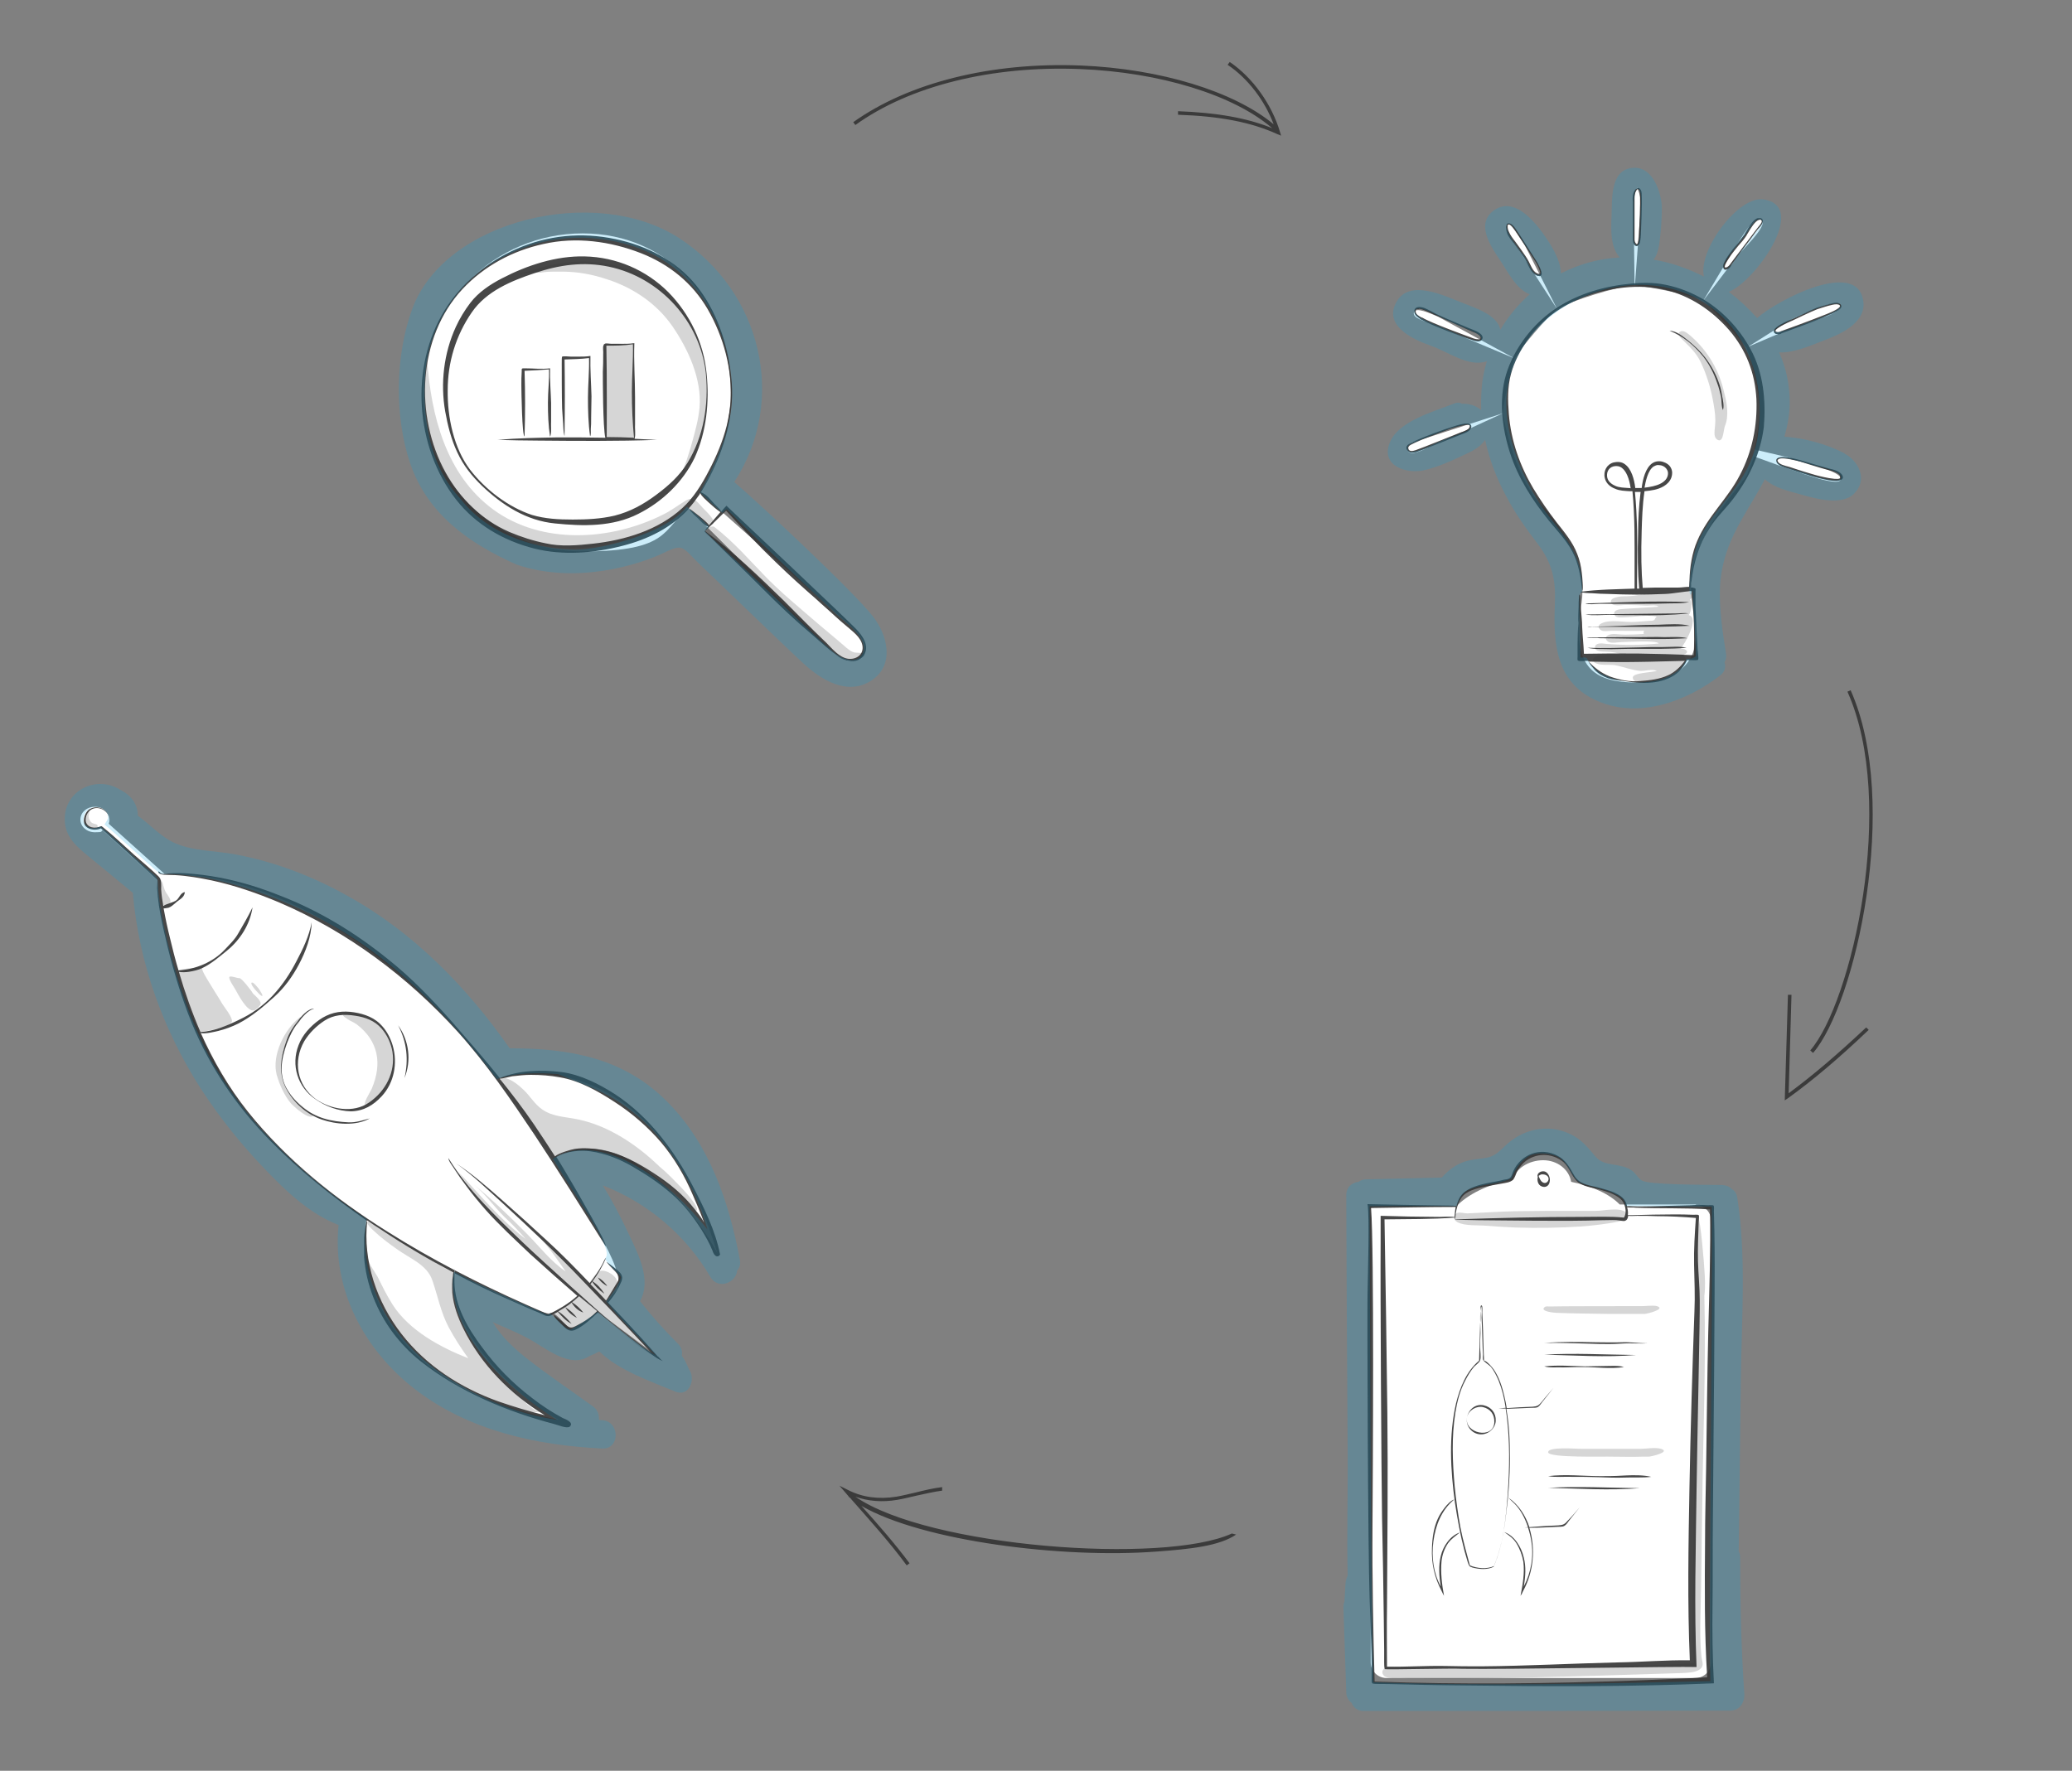 <?xml version="1.0" encoding="UTF-8"?>
<svg id="Ebene_1" xmlns="http://www.w3.org/2000/svg" version="1.1" viewBox="0 0 585 500">
  <rect x="0" y="0" width="585" height="500" fill="#808080" stroke="none"/>
  <!-- Generator: Adobe Illustrator 29.3.0, SVG Export Plug-In . SVG Version: 2.1.0 Build 38)  -->
  <defs>
    <style>
      .st0 {
        opacity: .9;
      }

      .st0, .st1, .st2, .st3 {
        fill: #333;
      }

      .st0, .st1, .st2, .st3, .st4 {
        isolation: isolate;
      }

      .st1 {
        opacity: .2;
      }

      .st2 {
        opacity: .2;
      }

      .st3 {
        opacity: 0;
      }

      .st4 {
        fill: #02a9e6;
        opacity: .2;
      }

      .st5 {
        fill: #fff;
      }
    </style>
  </defs>
  <path class="st5" d="M478.8,340.1h-21.5c-2.8-2.9-7.7-5.2-13.7-6.4-.6-3.5-3.9-6.1-7.9-6.1s-7.8,2.3-8.6,5.6c-6.9,1-12.9,4.2-16,7.5h-22.6c-2.4-.1-1.5,1.5-1.5,3.9v124.8c0,2.4,2,4.4,4.4,4.4h87.3c2.4,0,4.4-2,4.4-4.4v-124.8c0-2.4-2-4.4-4.4-4.4Z"/>
  <path class="st5" d="M505.5,129.3l-10.2-2.4c.7-2.9,1.5-8,1.5-11.1,0-5-2-13.3-3.7-17.7l12.4-5.3c2.4-1,15.1-4.2,14.1-6.5-1-2.4-11.3,2.8-13.7,3.8l-12.8,8.1c-2-2.9-9.5-11-12.2-13.3l9.1-12c1.5-2.1,9.4-9.2,7.3-10.7-2.1-1.5-5.6,5-7.1,7.1l-9.3,15.6c-3.6-1.8-15.2-3.8-19.3-4.4l1.7-22.8c0-2.6-1.1-4.7-1.1-4.7,0,0-.9,1.9-1,4.5l.3,23c-5.3.5-17.5,4.3-21.9,6.7l-9.1-18c-1.5-2.1-4.2-6.9-5.1-5.8s2.2,5.5,3.7,7.6l10.5,16.2c-3,2.6-9.9,10.6-12,14l-21.6-11.8c-2.4-1-6.3-2.8-6.8-1.2s3.1,2.5,5.5,3.4l22.9,9.6c-1,3.1-3.1,12.1-3.3,15.5l-20.8,6.7c-2.4.9-6.9,1.3-6.1,3.7.9,2.4,6.4-1.3,8.9-2.1l18-8.3c1.6,8.9,5.5,21.3,12,27,15.4,18.6,9.3,26.8,9.3,33.5,0,11.1,4.6,15.5,16.2,15.5s18.5-5.7,16.8-16.6c-1.5-10.1-3.9-17.8,9.8-35.7,1.1-1.3,4.5-5.6,4.7-6,.3-.5,2-5.1,2.2-5.5l8,2.9c2.5.7,15.7,6,16.4,3.6s-11.7-5.1-14.2-5.8Z"/>
  <path class="st5" d="M240.5,177l-42.9-38c5.1-7.3,8.7-18.5,8.7-28.1,0-24.8-16.9-45-41.8-45s-45.1,20.1-45.1,44.9,20.2,44.9,45.1,44.9,22.4-6.4,29.9-12.1l40.5,40.3c2.8,2.6,5.6,4,8.2,1.2s.1-5.5-2.7-8.1Z"/>
  <path class="st5" d="M202.6,354.1c-16-53.3-49.3-53.3-62.3-49.4-6.2-8.1-13.1-16.1-16.6-19.6-14.1-14.1-43.8-38.9-77.2-38.3l-15.8-14.2c.1-.4.2-.8.2-1.2,0-2-1.8-3.6-4.1-3.6s-4.1,1.6-4.1,3.6,1.8,3.6,4.1,3.6,1.6-.2,2.2-.6l15.2,13.9c2.8,29.1,17.5,58.7,31.2,72.5s17.7,15.9,28.1,23.3c-2.4,18,5.7,47.7,54.4,56.8-8.3-3.3-32.9-24.8-29.7-41.9,10.5,5.9,25.5,12.6,27.1,11.8s5,4.6,6.1,4.4,2.9-1.7,3.8-2.1c1.4-.6,2.3-1.8,3.5-2.8l16,12-13.5-14.5,2.5-3c4.4-4.1-7.1-20.8-17.6-37.7,21.1-12.1,42.4,18.7,46.5,26.9Z"/>
  <path class="st3" d="M243.9,181c-.2-.5-2.3.7-4.6-2.5-1.5-1.2-23.9-17.9-34.9-32.3-.3-.3-.2-1.3-.5-1.6-1.4-1.5-5.7-5.5-6.1-5.8,3.4-4.3,6.9-15,7-15.6,3.5-10.2,1.1-26.1-2.6-32.4-3.3-9.1-12.9-18.5-28.6-22.2-6.6-1.5-12.4-1.6-18.9-.7-12.5,2.6-19.3,9.1-19.6,9.4-5.8,4.3-10.4,12.5-10.5,12.6-2.7,5.4-4.6,11.3-4.8,17.5-.6,17.2,4.4,28.3,14.6,37.9,9,8.1,25.7,10.8,30.4,9.8,10.3-.8,23.6-5.8,29.4-11.9.8.9,4.5,3.8,6.3,5.3-.2.3-1.1,1.2-1.3,1.6,1.8,1.5,34.5,32.7,35.8,33.8,5.4,4.8,10.3,1.2,8.9-2.9h0ZM179.5,144.2c-16.4,6.6-34.5,3.7-46.1-10.4-4.9-6-6.9-13.5-7.4-21.1-.3-4.1.2-8,.7-12.1.5-3.6,1.7-6.8,3.6-9.8,6.2-12.1,19-14.8,30.6-16.9,16.3-3,35.2,9.6,38.1,28.5,2.6,16.7-2.2,34.8-19.5,41.8ZM496.8,115.8c-.1,3.1-1.4,13.6-5.7,19.6-3.9,7.5-9.6,11.4-12.1,19.3-.3,1.1-1.8,11.4-1.8,11.5.5,0,.7-.1.6,0,.1,1.8.7,18,.4,19.5-.5-.1-1.9-.2-2.2.2-2.8,6.1-11.1,7.4-17.1,6.3-2.6-.5-8.4-1.2-10.7-6-.5,0-1.6-.1-2.1-.2-.3-1.4-.4-18.8-.4-18.8h.9c11.6.3,21.3-.3,26.4-.6,0-.1-.7-2.4-.7-2.8-.4-7.6,2.3-14.3,5.1-21.2,3.2-7.6,5.8-15.2,6-23.5.3-9-2.6-18.2-8.1-25-5.8-4.7-3.8-10.7-19.7-11.6-1.5-.6-2-1.5-.2-1.4,4.5-1.3,11.6-.6,16.5.6,14.7,4.7,25.3,18.6,24.9,34.1h0ZM519.7,135.1c-1,1.2-3.6.1-4.9-.1-2.2-.4-11.2-3.1-12.5-4-1.2-.8-1-1.7.7-1.8,1.4-.1,10,2.5,14.1,3.7,1.2.3,3.3,1.3,2.6,2.2h0ZM517.7,88.1c-2.2,1.1-12.6,5-14.9,5.8-.7.3-2.1.3-1.7-.9.3-.9,2.2-1.7,2.9-2,2.3-1,9.1-4.4,11.9-4.8.9,0,3.1-1.2,3.7,0,.3.7-1,1.4-1.9,1.9ZM496.3,64.9c-1.1,1.4-5.6,7.5-6.7,9.1-.5.8-1.7,2.3-2.6,2-.8-.4.4-2.4.9-3,1.1-1.6,5.6-7.4,6.6-8.9.5-.8,1.6-2.6,2.8-2,1.3.5-.4,2.1-1,2.8h0ZM463.2,55.5c0,1.7-.2,10.3-.5,12.7-.2,1.8-1.3,1-1.5.3,0-1.5.1-11.1.1-12.7s.3-2.5,1-2.6c1,0,.9,1.5.9,2.3ZM433.6,77.3c-.8-.5-2.9-4.5-3.2-5.1-.4-.8-4.5-5.8-5-7.1-.1-1.5,0-2.2,1.2-1.6s6.6,9.5,8.2,12.7c.6,1.1,0,1.8-1.2,1.1ZM418.1,95.9c-.7.6-2.4-.2-3.1-.4-2.2-.7-12.8-4.4-14.9-6.4-.7-.4-.7-1.2-.1-1.7s1.9,0,2.4.2c3.3,2.2,13.9,5.9,15.4,7.1.6.2.8.7.3,1.2h0ZM412.6,122.3c-1.7.6-9,3.4-11,4.4s-3.5,1.7-4.1.2,1.5-2,2.3-2.4c2.5-1,9.6-3.7,11.8-4.2.9-.2,3.4-1,3.7-.2.3,1.2-2,1.9-2.7,2.2h0ZM483.3,340.8c-1-.1-8.6-.1-11.1-.1-4.7.1-12,.1-13.2-.1,0-.5-.6-1.5-1.8-2.7-.6-.6-6.5-2.6-6.7-2.5-1.4,1.8-2.4,3.3-3.8,5-11.1.6-22.2,1-33.3,1,.1-.5.1-1,.2-1.6.1-.7-.6-1.2-1.2-1.2s-.7,2-1.1,2c-2.7-.1-24.6-.1-24.6-.1-.1.9.4,12.9.4,16.6s-.4,34.9-.3,66.6c.2,26.6.9,51,1,51.3.5.1,41,.8,45.5.7.3,0,47.6-1.1,49.6-1.4,0-1.6-.3-50.1-.3-45.6s.8-86.4.7-87.9h0ZM478.8,381.9c0,.5-1.3,52.1-.9,63.6.1,3.2-.5,19.7.1,24.6-1.3,0-78.3.8-86.8.6-.1,0-.6-18.8-.1-28.3,0-.7-.7-14-.7-20.5s-.1-22.2-.1-26.4v-51c-.1-.4-.2-1,.1-1,6.3.2,20.2.5,20.3,0,.2-.2.1,1,.1.7.1.1.1.3.1,1.1.7,1.4,4.1,3.9,4.6,4,2.3.4,28.3,5.3,31.8,5.2,3.6-.1,7.1-.4,10.6-.3,1.5,0,4.7-1.9,5.1-2.1,2.3-1.3,4.9-2,7.6-2.2,1-.1,1.3-6,1.1-6.7,2.3,0,4.7,0,7,.1,0,3.3,0,6.6-.1,9.9.4.7.4,20.2.2,28.7h0ZM432.8,438.8c0-.8,0-1.8-.2-2.6-.1-1.6-1.2-5.3-1.3-5.7-.1-.3-1.7-3.4-1.9-3.7-.9-1.6-3.5-3.7-3.7-3.9.2-1.7.2-3.7.4-5.4.1-1.5.1-9.3.1-10.7s-.2-3.1-.3-4.4c-.4-5.4-2.1-15.3-6.6-18.2-.5-.3-1-.3-1.5-.2-.7.1-3.9,4.2-4.5,6.2-2,4.2-3.1,11-3.2,17.8,0,1.8,0,8.9.9,15.1-4,2.9-5.5,6.6-6.4,11.5-.3,3.3-.7,8.5,2.6,14.4-.3-2.9-.8-6.6-.2-9.2.7-3.1,2.8-6.3,5.5-7.2.7,3.4,1.7,7.8,2.6,9.5,2.3.8,4.9,1,6.8.1,1.5-3.7,2.3-7.5,2.6-9.6.6.4,1.6.2,4.1,3.7.1.2.4.9.5,1,1.8,2.7,1.4,7.7,1.1,9.6-.2,1.1.2,1.4.7.5,1.2-2.4,1.9-6.6,1.9-8.6h0ZM142.2,339.4c-3.7-3.6-8.2-6.7-12.3-9.8-.4-.3-2.5-2.2-2.9-1.7-.4.6,3.4,4.3,3.8,4.8,4.2,4.7,7.8,9.8,12.4,14.1,4.4,4.3,9,8.5,13.6,12.7,4.1,3.7,8.2,7.4,12.4,10.9,1.1.9,2.4,1.7,3.4,2.6,1.1,1,2,2.1,3.3,2.9.1.1.5-.1.6-.1.5.3.9.8,1.3,1.2,1.1,1.1,2.4,2.1,3.6,3.1.4.4,2,2.2,2.6,2.1,1-.3-2.2-2.7-2.8-3.3-2.1-2-3.9-4.1-5.8-6.3-1.7-2.2-4.1-4-6.1-6-2.3-2.3-4.2-4.9-6.5-7.1-2.3-2.1-4.8-4.1-6.8-6.4-1.8-2.1-4-3.9-5.8-6-2.6-2.7-5.4-5.1-8-7.7h0ZM158.8,303.6c-4.8-1-15-.2-18,1.1.1.6,14.4,21.5,15.6,22.6,1.4-1.1,2.9-1.7,4.4-2.3,3.8-1.4,9.4,0,13.1,1.3,4.5,1.6,10.5,4.3,24.2,17.6-.9-6-5.6-14.3-8.1-17.8-9.4-15-26.8-21.5-31.2-22.5h0ZM104.9,287.9c-4.3-3.9-13-1.5-16.5,2.3-3.7,4.1-5.2,10.7-3,15.8,2.4,5.5,8.6,7.8,14.3,7,5.8-.9,9.7-4.9,11-10.4,1.4-5.7-.8-12.5-5.8-14.7h0ZM90.4,296.5c-1.5,1.7-.9,7,0,8.8s1.5,1.8,1.6,2.7c.2,1.3-.6.7-1.3-.1-2-2-3.9-5-3.8-7.9,0-1.2.4-3,1.6-3.6.3-.2,2.4-.4,2,.1ZM92.8,291.9c-1,.2-1.9,3.6-3.3,2.8-1.2-.7.6-2.2,1.1-2.6.4-.3,1.1-.8,1.6-.8,0,0,1.3.5.6.6ZM27.8,230.4c0,.1,0,.2,0,.2,0,0,.2.1.3.1.3.3.6.5.7.9.2.8-.3,1.5-.9,1.8-1,.6-2.3.1-3.1-.6-1-.9-1.2-2.2-.5-3.3.4-.7,1.1-1.2,1.9-1.2s1.4.6,1.5,1.4c.2.2.2.4.2.7h0ZM87.5,262.6c-3.6,13.9-11.9,20.5-18.2,24.7-2.8,9.5,15.8,32.1,21.2,37.2,9.6,9.1,20.7,15.9,32,22.8,5.6,3.4,30.8,13.9,35.1,13.1,1.2,1.3,4.9,4.3,6,5.4-1.1,1.1-7.4,5.2-8.4,5.7-1.9-.8-11.2-4.4-14.2-5.9-8.4-4-10.4-5.4-12.5-6.4-1.7,7.6,3.8,16.7,5.5,19.5,3.5,4.9,3.5,7.1,18.9,20.4-.7,1.1-18.2-5.9-25.2-9.3-12.1-5.9-21.6-19.6-23.5-31.7-.2-1.2-1.3-10.2,0-13.8-11.1-7.8-15.4-11.4-26.4-21.5-4.4-5.1-7.8-7.4-16.1-20.8-1.5-2.3-8-16.1-9.2-19.5-.5-1.4-6.5-20-7.5-34.5,0-1.5,1.5-1.4,3-.7,1,.8,1.2,1.9,2.4,2.5.9.5,1.9.3,1.7,1.7-.3,1.9-3,2.9-4,4.3,1.4-.2,3.5,7.2,3.9,8.2.6,1.6,1.1,3.2,1.7,4.8.5,1.2,2.1,3.2,2.7,4.2,8.1-3.1,13-10.7,15-16.7.9.7,5.4,1.7,5.9,1.9,1.5.8,3,1.7,4.4,2.6.6.8,5.8,1.9,5.9,1.8h0ZM167.9,85.7c-3.4,0-6.5-.8-10.3-.3-9.6,1.3-17.2,7.7-19.2,9.3-3.8,2.6-5.2,5.6-5.2,5.6,0,0,1.2-4.1,4.1-7.6,3.1-3.9,3.9-4.3,7.9-7.3,3.9-2.9,8-4.5,12.3-5.2.5,0,5.8-1.2,7.4-.9,1.7.3,3.2,3.5,3.8,4.8.4.8.2,1.6-.8,1.6ZM155.4,123.5c-1.4.3-5.3.4-7.2.3-.7-4.6-.5-16.3-.4-19.6,1.7,0,5.1,0,7.4,0-.2,5.6-.2,13.7.2,19.4ZM166.5,100.9c.1,7.3,0,15.7.1,22.6-1.2.1-5.2.2-7.2.1-.2-6.5-.4-21.1-.3-22.6,1.1,0,4.7.2,7.4-.1ZM444.2,134.8c-2.3-2.4-4.7-4.8-6.1-7.9-1.6-3.5-1.9-7.4-2.1-11.2-.2-3.3-.1-5.5.7-7.8.4-1.2.8-2.4,2.2-2.5,2-.2,6.5.6,8.5.6,1.3.4-6.9,2.6-3.2,28.8ZM449.4,98.5c-.5,1.1-.1,3.2-.9,4.2-.6.8-3.4,0-4.3,0-1.6-.2-3.2-.3-4.7-.5,2.3-5,9.5-12.3,17.3-12.6-1.9,1.5-5.2,4.2-7.4,8.9Z"/>
  <path class="st1" d="M201.7,148.8c5.6,4.3,10.1,9.6,15,14.6,3.1,3.1,6.4,6,9.7,8.8,3.1,2.7,6.2,5.3,9.3,7.9.9.8,1.8,1.5,2.7,2.3.8.7,1.7,1.5,2.7,1.8.3.1,2.9.2,2.9.2,1,1.8-4.1,2.1-4.9,1.9-2.2-.6-3.9-2.4-5.6-3.8-4.6-4-9.1-8-13.5-12.2-4.3-4.2-8.3-8.5-12.6-12.7-2.1-2-4.3-4-6.6-5.8-.3-.3-1.8-1.1-1.8-1.6,0-1,2.1-1.9,2.7-1.4h0ZM120,105.8c-.3,3.6-.2,7.3.2,11,1.7,16.5,11.4,30.4,27.4,35.7,8.4,2.8,17.2,2.8,25.8.8,7.3-1.7,16-4.1,20.7-10.4,1.1,1.1,4.4,5.4,6,5.4,3.5,0-.6-3.8-1.3-4.5-1.6-1.6-2.8-3.9-5.1-2.5-2.2,1.3-4.2,2.9-6.5,4-14.7,7.4-34.2,8.6-47.9-1.4-13.4-9.8-17.6-26.6-18.7-42.3,0,1.2-.5,3-.6,4.2h0ZM459.2,342.5c-1.5-1.8-6.5-.6-8.6-.6h-5.6c-5.8,0-11.5,0-17.3.1-4.4.1-8.7.4-13.1.6-1,.1-2.6-.5-3.4,0-1.2.7-.7,2,.3,2.5,2,1.1,5.9.8,8.2,1,2.7.2,5.5.4,8.2.5,6.2.2,12.4.1,18.6-.3,2.6-.2,5.2-.5,7.8-.9.8-.2,6.7-.7,4.9-2.9h0ZM148.4,349.8c-7.1-5.3-12.9-12.5-19-18.9,9.3,13.4,22.1,23.9,34,34.9-.9,1.1-2.6,1.9-3.8,2.7-.4.3-3.4,1.8-3.5,2.3-.1.8,2.4,2.8,2.9,3.3,1.6,1.5,2,1.8,4,.6,1.1-.6,2.1-1.4,3-2.1.5-.4,1.5-1.7,2.2-1.8,1.4-.3,3.9,2.5,5.2,3.6,3.6,2.9,7.3,6.5,11.5,8.6-1.9-2.4-3.8-4.7-5.9-7-1.3-1.4-2.6-2.9-3.9-4.3-.8-.8-4.1-3.5-4-4.4.2-1,1.8-2.4,2.3-3.2,1.1-1.6,1.3-2.6-.3-4-.8-.7-2.2-1.4-3.3-1.3-1.6.2-2.7,2.7-3.8,3.9-4.4-4.4-8.6-9-13.4-12.9,2.7,2.7,4.9,6.1,7.1,9.2-4.3-2.9-7.6-7.3-11.2-10.9-4.7-4.7-9.6-9.5-14.8-13.7,3.3,2.7,5.7,6.2,8.7,9.2,2.2,2,4.1,4.1,6,6.2h0ZM45.9,249.3c.3.9.4,1.7.9,2.6.7,1.2,2.5,3,.2,3.7-1.6.4-1.4-1.4-1.6-2.8-.2-1.5-.5-3-.5-4.5,0-1.4,1,1.1,1,1h0ZM25.1,228.4c-1.1,1.3-2.1,3.1-.7,4.6.6.7,3.7,1.4,3.1,0,0-.3-1.3-.4-1.6-.7-.6-.5-.8-1.1-.9-1.8,0-.2.5-2.4.3-2.3,0,0-.2.2-.2.2ZM192.8,335.8c.4.4,5.2,5.6,3.7,6.1-.4.1-5-4.7-5.5-5.2-2.5-2.2-5-4.3-7.8-6-4.7-2.8-9.9-5-15.3-5.9-3.1-.5-9.6-.2-11.8,2.7-2.2-4.3-11.4-17.2-14.2-21.5-.7-1-1.1-1.7.6-1.6,1.8.2,4.2,2.2,5.4,3.4,1.7,1.6,3,3.9,5.1,5.4,3.1,2.2,6.7,2.1,10.3,2.9,8.6,1.8,16.6,7.2,22.8,13.2,2.3,1.9,4.5,4.2,6.7,6.5ZM108.7,307.5c-.6.9-4,4.9-5.3,4.7-1.4-.2,1.3-4,1.6-4.9,2.9-6.9,1.9-13.3-4.2-18-.9-.7-2-1-2.9-1.7-1.2-.8-1.5-1.1-.3-1.4,3.2-.6,8,1.7,10.1,4.1,4.2,4.7,4.7,12.2,1,17.2h0ZM57.1,272.9c-1.5.7-6.4.2-7.2,1.6-.4.8,1.1,4,1.4,4.8.9,2.7,1.8,5.3,2.8,8,.4,1,.6,2.2,1.2,3.1.6,1,.5,1.1,1.9.9,1.5-.2,8.2-1.5,8.3-3,0-1.3-2.1-3.8-2.7-4.8-1.3-2.2-2.7-4.3-4-6.5-.4-.7-2.2-3.4-1.7-4.1ZM67.5,276.2c-.5,0-2.2-.7-2.7-.4-.5.4,1.4,3.1,1.6,3.5.8,1.4,3.3,6.4,5.3,6,.5-.1,1.9-1.4,1.9-1.9,0-1-1.5-2.2-2.2-2.9-.2-.5-3.4-4.7-3.9-4.3h0ZM115.6,351.7c-2.4-1.5-4.8-3-7.3-4.4-.7-.4-3.5-2.6-4.3-2.4-1.1.3,1,2.1,1.5,2.6,2.1,2,4.4,3.7,6.7,5.3,3.6,2.6,8.4,4.3,9.9,8.8,1.5,4.4,2.4,9.1,4.6,13.2,1.6,3,3.5,5.9,5.5,8.7-7.8-3-16.8-7.9-21.4-15.2-1.6-2.5-2.9-5.2-4.2-7.8-.6-1.1-3.2-4.7-3-6-1.5.2,1.9,9.2,2.2,10,1.7,4.6,3.6,8.6,6.7,12.5,5.1,6.5,12.2,11.4,19.4,15.2,5.9,3.1,13.6,7.1,20.5,6.5-3-1-5.6-4.3-7.8-6.5-3.2-3.3-6.2-6.8-9-10.4-4.7-5.9-9.6-14.6-7.4-22.4-4.3-1.9-8.4-5.1-12.6-7.7h0ZM73.7,281.1c1.2.7-.7-2-.7-2-.2-.2-1.6-2.1-2-1.6-.4.6,2.3,3.4,2.7,3.6Z"/>
  <path class="st2" d="M150.1,76.4c14.5-5.2,31.2-2.7,41.3,9.8,7.9,9.8,10.1,23.4,6.8,35.5-.9,3.1-2.1,6.2-3.7,9-.3.5-1.8,3.5-2.5,3.4.7.1,3.2-8.3,3.4-9.2.9-3.2,1.8-6.5,2.1-9.8.7-8-3.2-16.5-7.6-22.9-4.4-6.4-11-10.9-18.4-13.3-4.1-1.4-8.4-2.2-12.7-2.2s-4.2,0-6.3.3c-.9,0-5.7,0-6.1.7.7-.7,3.1-1.1,3.7-1.3ZM474.5,183.1c1-.9,5.5-8.7,2.3-9.4.7-.9,1.1-3.6.3-4.5.6-.1,1.1-1,.7-1.5-1-1.5-3.2-.8-4.6-.5-2.1.5-4.1.1-6.2.2-2.3.1-4.5.8-6.8.9-1.1.1-2.1,0-3.2.2-.8.2-2.3.4-2.2,1.5.2,1.4,3.2.8,4.1.8,2,0,4,.1,6.1.2.7,0,2.9-.3,3.2.3,0,.1-10.1.6-10.6.7-.8.1-2.2.4-1.8,1.6.4,1,2.2.7,3,.7,2.9-.1,6.2-.8,9-.2-.5.3-.5.8-.8,1s-1,.2-1.3.2l-4.1.3c-2.7.2-7-.8-9.4.4-1.1.5-1.2,1.3-.1,2,.7.4,2.1.1,2.9.1,3.1,0,6.2.1,9.2,0-.2.3-.2.6-.1.9-1.8.1-3.5.2-5.3.2s-3.2-.4-4.4,0c-1.1.4-1.4,1.1-.5,1.9.9.7,2.9.2,3.9.2s10.2-.6,10.5.4c-5,.5-9.9.5-14.9.1-.7-.1-2.6-.4-3,.6-.6,1.6,2.1,1.6,2.9,1.6,2.5.1,3.1.3,5.5,1.1-2.9-.4-4-.4-7-.1-1.5.1-3.2,1.4-1.2,2.3,1.6.7,4.1.2,5.8.6,2.2.5,4.1,1.2,6.3,1.5,1.7.2,3.5-.6,5.1,0-1.2.5-6.8.5-6.8,1.9-.1,2.1,5.2,1.3,6.2,1.1,1.3-.2,10.4-4.4,8.5-6.9-.2-.2-.6-.5-.3-.7,1.7-.5.8-1.7-.9-1.7h0ZM480.9,104.1s0,0,0,0ZM486.8,110.9c-1.3-6.1-4.6-11.8-9.3-15.9-.6-.5-1.8-1.7-2.8-1.5-1.4.4-.6,1.5,0,2.1,2.2,2.2,4.1,3.8,5.5,6.7,1.5,3.2,2.6,6.6,3.3,10.1.4,2.1.8,4.2.8,6.3s-.6,4,.1,5c.9,1.1,1.7.7,2-.6.2-.6.4-2.3.6-2.8,1.2-2.8.6-6.5-.2-9.4ZM481.2,358.4c0-.8-1.1-14.3-1.7-14.2-1.1.2-.6,12.9-.6,14,0,5,.2,10,.2,15,0,10.1-1,57.2-1.1,70.7,0,8.4-.6,17.2.3,25.6-4.5,1.2-84.8,1.5-86.6,1.2-1.3.3-2,1.6-.8,2.6.9.7,3.2.5,4.3.5,1.8.1,3.6.1,5.4.1,5,.1,9.9.1,14.9,0,19.3-.1,59-1.5,59.5-1.5,1.5-.1,3.7-.1,5-1.1,1.2-1,.6-2,.4-3.4-.4-3.8-.4-7.7-.3-11.6.3-10.3.3-20.6.5-30.9.2-19.8,1.1-39.7.6-59.5.3-2.4.2-5,0-7.5h0ZM467.8,368.8c-1.1-.3-3,0-4.2,0-1.9,0-24.4,0-26.1.1-.3,0-1-.1-1.3.1-1.8,1.3,2.8,1.7,3.4,1.7,4.9.2,9.9.2,14.8.3h9.9c.7,0,6.2-1.4,3.5-2.2h0ZM469,409.1c-1.6-.5-4.4,0-6,0h-16.4c-1.6,0-9.7-.7-9.5,1,.3,1.6,16.1,1.1,18.2,1.2,2.7,0,5.4.1,8.2,0h2c.6,0,6.3-1.3,3.5-2.2h0ZM84.6,287.3c-4.3,3.3-7.9,10.7-6.5,16.1.8,2.8,2.1,5.8,4,8.1.5.6,5.4,5.2,6.4,3.4,0,.2-5.6-4.6-6-5.1-2.2-2.6-3.3-5.6-3.1-9,0-2.4.9-4.9,1.8-7.1.5-1.3,1.1-2.5,1.9-3.6.4-.5,1.4-1.3,1.6-1.9,0,.1.7-1.5-.1-.9ZM178.9,97c-1.6.3-7.4-.5-8.1.5-.6.9,0,4.3,0,5.4,0,5.8.1,11.6.2,17.4,0,.7-.2,1.8.1,2.4.3,1,.2.7,1.6.8,1.6.1,3.6.6,5.2.3,1.1-.2.7.3,1.2-.6.2-.5,0-1.7-.1-2.2-.1-7.9-.2-16-.1-24h0Z"/>
  <path class="st0" d="M241.8,177.7c-1.7-1.9-35.2-33.5-36.7-34.9-.5.5-1,1.1-1.4,1.6-.5-.7-1.6-1.7-2.1-2.2-1.1-1.2-2.1-2.6-3.7-3.2,4.7-7.6,8.1-16.6,8.7-25.4.2-2.5.1-5.1-.2-7.6-1-9.1-4.1-18.3-9.9-25.5-5.7-7-14.1-11.2-22.8-13-9.5-2-19-1.1-27.9,2.8-8.2,3.6-15.4,9.5-20.2,17.2-10,16.1-8.4,38.8,3.2,53.6,5.6,7.1,13.4,11.6,22.1,13.8,8,2,16.9,1.3,24.9-.8,7.1-1.8,13.8-5.1,18.7-10.5.4.9,2.1,2.3,2.7,2.9s1.8,2,2.7,2.2c-.4.4-.7.9-1,1.3,5.3,5.3,10.7,10.5,16,15.8s9.4,9.2,14.5,13.5c2.4,2.1,4.8,4.3,7.4,6.2,2.1,1.5,5.4,1.9,7.1-.5,1.7-2.6-.4-5.5-2.1-7.3ZM192.6,143.5c-6.8,6.2-16.1,9-25.1,10-4.4.5-9.2.9-13.5-.1-3.5-.7-6.9-1.8-10.2-3.2-7.8-3.4-13.9-9.4-18-16.8-8.8-15.9-7.9-38.2,4.8-51.8,6.1-6.5,14.1-10.8,22.8-12.7,9.2-2.1,18.9-.8,27.6,2.6,7.9,3.1,14.5,8.4,18.8,15.8,4.5,7.8,7,17.1,6.5,26.1-.2,2.3-.6,4.5-1.1,6.7-1.1,4.4-2.9,8.7-5,12.7-2,3.9-4.4,7.8-7.6,10.7h0ZM194.5,143.5c1-1.1,1.9-2.3,2.8-3.6.2-.2.3-.5.4-.7.3.9,1.7,2,2.3,2.6,1.1,1,2.2,2,3.4,2.8-.6.7-2.8,3.2-3.2,3.7-.7-1.1-4.7-4.1-5.7-4.8ZM239.4,186c-2.5-.4-4.4-2.8-6.1-4.5-4.1-3.9-8-7.9-12-11.9-7.1-6.9-14.2-13.8-22.3-19.7.9-.6,4.8-4.6,6-5.7,4.6,5,9.2,9.9,14.1,14.6,3.7,3.6,7.6,7.1,11.5,10.5,1.7,1.6,3.5,3.1,5.2,4.7,1,.9,2,1.8,3.1,2.7,1.7,1.5,4.2,3.2,4.6,5.6.4,2.6-1.8,4-4.1,3.7h0ZM199.5,105.5c-.8-8.6-4.7-16.8-10.8-23-6.3-6.3-14.7-9.9-23.6-10.1-8.1-.2-16.3,2.5-23.4,6.2-3.3,1.7-6.6,3.9-8.9,6.9-1.6,2.1-3,4.4-4.1,6.8-3.4,7.4-4.4,15.9-3,23.9.7,3.9,1.7,7.9,3.4,11.5,1.7,3.7,4.1,6.7,7,9.5,5.8,5.5,12.5,9.8,20.6,10.6,7.9.8,16.2,1,23.5-2.7,6.8-3.4,12.6-9,15.9-15.8,3.4-7.4,4.2-15.8,3.4-23.8h0ZM194.1,130.7c-2.3,3.7-5.3,6.4-8.8,9-3.6,2.7-7.4,4.8-11.8,5.9-3.8.9-7.8,1.1-11.8,1.1s-7.8-.2-11.5-1.3c-6.7-2.2-13.2-7.2-17.5-12.8-4.6-6.1-6.4-14.8-6.3-22.4,0-7.9,2.3-15.5,6.8-22,4.1-6,11.2-8.9,17.8-11.1,6.8-2.3,13.7-3.3,20.9-1.8,14.5,3,25.9,15.6,27.4,30.3.8,8.6-.6,17.6-5.2,25.1h0ZM471.4,93.4c1.9,0,3.9,1.7,5.4,2.9,1.7,1.4,3.3,2.9,4.6,4.6,1.6,2.1,2.9,4.4,3.8,6.9.5,1.3.8,2.6,1,3.9.2,1,.7,3.3.2,4.1v-.4c0,0,.1.3.1.4-.5-.6-.4-2.9-.6-3.8-.3-1.3-.6-2.6-1.1-3.9-.9-2.7-2.2-5.2-3.9-7.4-2.6-3.2-5.7-5.8-9.5-7.3ZM447.6,170.4c9.7-.3,19.6-.8,29.3-.4-2,.5-4.7.3-6.8.4-2.3.1-9.9.1-11.4.1h-7.2c-1,0-3,.3-3.9-.1ZM447.6,173.5c6.6-.1,24.3-.3,25.5-.3s2.6-.2,3.6,0c-4.8.5-9.7.6-14.6.5-2.5,0-5,0-7.6-.1-2.1,0-4.8.3-6.9-.1h0ZM448.2,177c4.1-.1,8.2-.2,12.3-.4,2.6-.1,5.1-.2,7.7-.2,2.8-.1,6.2-.4,8.9.3-5.4.3-11,.3-16.6.3h-11.1c-.4.1-1,.1-1.2,0h0ZM448,180c3.6,0,7.1-.1,10.7-.1h4.1c2.4,0,4.7-.1,7.1,0,2.1,0,4.6-.2,6.5.3-6,.4-12,.2-18,.1-2.3,0-4.6-.1-6.9-.1-.9-.2-2.6.1-3.5-.2h0ZM448.2,182.9c4.8.2,9.5,0,14.3-.1,2.3-.1,4.7-.1,7-.1s4.7-.3,6.7.2c-4.7.4-9.5.3-14.3.3s-4.7.1-7,.1c-2.1-.1-4.7.1-6.7-.4ZM494.3,98.7c-3.2-6-8.5-11.6-14.5-14.8-3.3-1.8-7-3.1-10.7-3.7s-7.6-.3-11.3.2c-7.3,1-14.7,3.6-20.6,8.2-5.4,4.2-10,10.5-12,17.2-2.1,7.1-1.1,15.3,1.2,22.3s6.3,13.2,10.9,18.9c2.3,2.8,4.9,5.5,6.6,8.7,1.8,3.4,2.4,7.2,2.8,11,.4.1,0-4.3-.1-4.9-.2-1.8-.6-3.7-1.3-5.4-1.3-3.4-3.6-6.1-5.8-8.9-2.4-3.1-4.6-6.3-6.6-9.6-3.8-6.4-6.3-13.5-6.9-21-.3-3.8-.4-7.6.6-11.3.9-3.4,2.6-6.6,4.6-9.5,4.1-5.9,9.6-9.8,16.2-12.3,6.9-2.6,15.4-3.7,22.6-2s13.3,5.8,18.2,11.4c4.8,5.6,7.3,12.1,7.7,19.5.3,7.5-1.2,14.9-4.7,21.5-3.4,6.6-9.1,11.6-12,18.5-1.5,3.4-2.1,7.5-2.2,11.2,0,.2-.1,1.1-.1,1.8-1,0-2.1.2-3,.2h-3.5c-2.2,0-4.4,0-6.6.1-.4-4.6-.5-9.7-.3-16,.1-3.2.2-7.3.8-11.3,1-.1,1.9-.2,2.8-.4,1.4-.3,4-1.2,4.8-3.5.3-.9.3-1.8-.1-2.6-.4-.9-1.3-1.5-2.3-1.8-1-.3-2.1-.2-3,.4-1.9,1.3-2.7,4.5-3,7h-1.8c-.3-2.5-1.1-5.4-2.9-6.7-.9-.7-2-.8-3.3-.5-1.8.5-2.9,2.4-2.4,4.4.3,1.3,1.3,2.4,2.9,3,1.3.6,2.8.6,4.1.7h.8c.7,7.2.6,14.6.6,21.7v5.8c-5.1.2-10.2.2-15.3.9-.1.3,2.9.4,3.3.4,1.5.1,2.9.2,4.4.2,2.8.1,5.6.2,8.3.2s5.3-.1,8-.2c2.5-.1,5-.7,7.5-.8.5,6.1.8,12.1.5,18.1-10.3-.5-20.7-.6-31-.4-.1-2.6-.4-5.1-.5-7.7,0-1.5-.2-2.9-.3-4.4-.1-.7-.1-1.4-.2-2.1,0-.6.1-1.8-.1-2.3-.3-.6-.3.2-.3.6-.1.8-.1,1.7-.1,2.5-.1,1.6-.1,3.1-.1,4.7-.1,2-.2,4-.2,6.1v3.5c0,.3-.1.9.1,1,.3.3,2.1.1,2.5.1h.4c.3.8,1.5,2.1,1.8,2.5,1,1.1,2.4,1.9,3.8,2.4,1.5.5,3.1.6,4.6.8,1.6.2,3.1.5,4.7.5,5.4.2,10.7-1.3,13-6.4h1.1c.4,0,1.7.1,2-.1.3-.3-.1-2.5-.1-2.9-.1-1.3-.5-9.4-.6-12.1v-4.3c0-.8.2-.8-.5-1-.2-.1-.5-.1-.7-.1v-1.2c.2-1.9.5-3.9,1-5.8.9-3.6,2.2-6.7,4.2-9.8,1.9-3.1,4.7-5.6,6.9-8.6,4.4-5.8,7.5-12.7,8.4-20,.6-7.3-.1-15.2-3.7-21.8h0ZM466.9,131.7c.4-.2.8-.4,1.2-.4s.6.1.9.1c.8.2,1.4.7,1.7,1.3.3.5.3,1.2.1,1.8-.6,1.8-2.8,2.5-4.1,2.8-.8.2-1.6.3-2.4.4.3-1.6.9-4.9,2.6-6h0ZM459.9,137.8c-1.3-.1-2.7-.1-3.8-.6-.7-.3-2-1-2.3-2.3s.2-2.8,1.7-3.2c.3-.1.6-.1.9-.1.6,0,1.1.2,1.5.5,1.2.9,2.1,2.9,2.5,5.8,0-.1-.5-.1-.5-.1h0ZM462.8,166.2h-.6v-5.7c.1-7.1.1-14.4-.6-21.6h1.6c-.5,4.1-.7,8.1-.7,11.3-.2,6.3-.1,11.5.3,16h0ZM471.1,190.6c-2.5,1.2-5.3,1.5-8,1.7-2.9.3-5.8-.3-8.6-1.3-2.5-1-4.2-2.4-6-4.2,4.6.1,9.3.2,13.9.1,2.3,0,12.3-.3,13.3-.3-1.2,1.6-2.7,3.1-4.6,4h0ZM462.1,69.5q-.1,0,0,0c-.7,0-1.1-1-1.1-1.7v-10.8c-.1-1.1-.1-2.4.6-3.3.4-.6.8-.6,1.1-.6.5.2.8.9.8,1.5.2,3.4-.2,10.5-.2,10.9,0,1-.1,2.1-.3,3.1-.3.7-.7.9-.9.9ZM461.5,67.7c0,.6.4,1.2.6,1.2s.3-.2.4-.6c.3-.9.3-2,.3-3s.4-7.4.2-10.8c0-.6-.3-1-.5-1.1-.1,0-.3,0-.5.4-.6.8-.5,2-.5,3v10.9ZM434.6,77.9c-.1,0-.3,0-.5,0-1.4-.5-2.1-1.9-2.7-3.1l-.3-.6c-.7-1.5-3.5-5.2-3.7-5.5-.7-.9-1.5-1.8-1.9-2.9-.1-.3-.6-1.9-.1-2.5.1-.2.4-.3.9-.2.7.2,1.3,1,1.7,1.6.1,0,6.1,9.5,6.1,9.5,1.1,2.1,1.4,3.1,1,3.6-.1,0-.3.2-.5.2ZM426,63.4c-.1,0-.2,0-.2,0-.3.3-.1,1.5.2,2,.4,1,1.1,1.9,1.8,2.8.2.3,3,4,3.8,5.6l.3.6c.6,1.2,1.1,2.5,2.4,2.9.3,0,.4,0,.5,0s.2-.7-1.1-3.1c0,0-6-9.3-6.1-9.4-.4-.6-.9-1.3-1.4-1.4-.1,0-.2,0-.2,0h0ZM487.3,76.2c-.4,0-.6-.2-.7-.4-.2-.4-.1-.9,0-1.3.9-2,2.3-3.7,3.6-5.3.8-1,1.6-2,2.3-3,.1-.2.2-.4.4-.7.8-1.3,2.1-3.6,3.4-3.9.3,0,.7,0,.9,0,.3.2.5.4.5.7.1.7-.6,1.6-1.1,2.1-.1,0-1.8,2.3-2.5,3.3-.4.5-5.2,6.9-5.2,6.9-.2.7-.8,1.5-1.6,1.5h0ZM496.8,62.1h-.2c-1.1.3-2.4,2.5-3.1,3.7-.2.3-.3.5-.4.7-.7,1.1-1.6,2.1-2.4,3-1.3,1.6-2.7,3.3-3.6,5.2-.1.3-.2.7-.1.8,0,0,.1,0,.3,0,.5,0,1.1-.7,1.4-1.2,0,0,7.6-10.1,7.7-10.2.4-.5,1.1-1.2,1-1.7,0-.2-.1-.3-.3-.4h-.3ZM417.3,96.4c-.7,0-1.5-.3-2.3-.6-.3,0-11.1-4-13.6-5.5h-.1c-.8-.6-2.1-1.3-2-2.4,0-.6.3-.8.5-1,.9-.5,2.4,0,3.1.4.9.4,1.8.9,2.7,1.4,1,.5,10.3,4.5,10.5,4.5.8.3,1.8.8,2.3,1.5.2.4.3.7.1,1-.2.5-.7.7-1.2.7ZM400.6,87.3c-.2,0-.4,0-.6,0s-.3.3-.3.6c-.1.8,1.1,1.5,1.8,1.8h.1c2.4,1.5,13.2,5.4,13.5,5.5.7.3,1.5.6,2.2.6s.6,0,.7-.3c.1-.2,0-.4-.1-.5-.4-.6-1.3-1-2.1-1.3l-13.2-5.9c-.6-.3-1.4-.6-2-.6ZM398.7,127.8c-.5,0-1-.1-1.4-.7-.2-.3-.3-.6-.2-.9.1-.4.4-.7,1-1,2.9-1.6,10.9-4.4,11.1-4.4,2.6-.9,5.3-1.7,6-.9.2.2.3.5.1,1-.4,1-1.7,1.4-2.8,1.8-.3.1-11.4,4.6-12.7,5-.2,0-.6.1-1.1.1h0ZM398.3,125.6c-.4.2-.6.5-.7.7,0,.2,0,.4.1.6.3.5.9.6,2,.2,1.3-.4,12.4-4.9,12.7-5,1-.3,2.2-.7,2.5-1.5.1-.2.1-.4,0-.5-.4-.4-2.3,0-5.5,1-.3.2-8.2,2.9-11.1,4.5ZM502,94.3c-.2,0-.4,0-.6,0-.5-.2-.6-.6-.6-.8,0-.8,1.5-1.9,5.1-3.4.2,0,5.4-2.6,7-3.2,1.2-.4,3.6-1.1,3.7-1.1.8-.2,1.9-.5,2.5-.2.5.2.8.5.8.9,0,.6-.9,1.3-2.7,2.1-1,.4-1.9.8-2.7,1.2-2.7,1.1-11.4,4.3-11.5,4.3-.2.2-.6.3-1,.3h0ZM506.1,90.5c-4.2,1.8-4.8,2.6-4.8,2.9s.1.2.3.3c.4.2.9,0,1.3-.2.1,0,8.8-3.2,11.5-4.3.8-.3,1.8-.7,2.7-1.1,2.2-1,2.4-1.5,2.4-1.7s-.3-.4-.5-.4c-.5-.2-1.5,0-2.2.2-.2,0-2.5.7-3.7,1.1-1.6.6-6.8,3.1-7,3.2ZM518.4,135.8c-.7,0-1.4-.1-2.1-.2h0c-1.6-.3-3.4-.7-5.3-1.3-1.7-.5-5.7-1.8-5.9-1.9-1.3-.4-3.1-.9-3.5-1.9-.2-.5-.1-.8.1-1,.5-.5,1.8-.6,3.9-.2,2,.4,3.4.8,5.3,1.4,1.5.5,5.3,1.5,5.5,1.6,1.3.3,3,.7,3.7,1.8.3.5.3.9,0,1.2-.4.3-1,.5-1.7.5h0ZM501.9,130.2c.3.9,2,1.3,3.2,1.6.3.1,4.2,1.4,6,1.9,1.9.6,3.7,1,5.3,1.3h0c2.4.4,3,.2,3.1,0s0-.5,0-.7c-.5-.9-2.2-1.3-3.3-1.6-.2,0-4-1.1-5.5-1.6-1.9-.6-2.6-.9-5.2-1.4-2.6-.5-3.2-.2-3.4,0-.2.1-.3.2-.2.5h0ZM483.6,428.9c.2-18.2.6-68.7.5-75.7,0-3.7-.1-7.4-.2-11.2,0-.3.1-1.4-.1-1.6s-1.4-.1-1.6-.1c-1.6-.1-3.3-.1-4.9,0l-10.9.3c-1.8,0-3.6.1-5.5,0-.1,0-1.1-.1-1.5,0-.2-.9-.6-1.7-1-2.1-1.8-2-5.1-2.6-7.5-3.3-2.6-.6-5.1-.9-6.5-3.4-1.3-2.3-2.4-4.4-4.9-5.6-2.2-1.1-4.8-1.3-7.1-.4-2.2.8-4.1,2.6-5.1,4.8-.3.6-.4,1.4-.9,1.9s-1.2.5-1.8.6c-1.4.4-2.9.6-4.4.9-2.4.5-5.6,1.3-7.3,3.1-.8.8-1.4,2.1-1.7,3.5-.2-.2-1.9-.2-2.2-.2-1.1,0-19.7-.3-22.9-.4.6,3.2.1,19.6,0,25.6s.1,72.1.6,85.9c.1,3.8.3,7.7.4,11.5.1,2.9.2,5.7.2,8.6s-.2,3.7.4,3.8c.3.1,3.2.1,4.2.1,2.8.1,17.3.4,21.8.4,23.4.3,46.8.4,70.2-.6-.4-7.3-.5-14.7-.4-22,.1-8.1,0-16.3.1-24.4h0ZM459.7,343.3c.8.1,1.8,0,2.5,0,1.9,0,3.8,0,5.7.1,3.6,0,7.3.2,10.9.5-.3,4.4-.6,8.8-.5,13.3.1,4.4.3,8.7.1,13.1-.6,16.5-1.1,33-1.4,49.6-.3,16.3-.6,32.6.1,48.9-6.8-.1-13.7.5-20.5.6-12.8.3-25.5,1-38.2,1.1-3.5,0-7,0-10.4-.1-5.5-.1-10.9.3-16.4.2,0-5.6-.1-11.2,0-16.8.1-18.3.3-36.6.1-54.9-.2-18.2-.5-36.4-.8-54.6,6.6-.1,13.3,0,19.9-.5,0,.2,0,.4.1.6,4.3.1,8.7.2,13.1.2,6.5.1,13,.1,19.5.1s12.1-.4,13.6-.1c.3,0,1.4.3,1.7.1.6-.2.8-.7.9-1.4h0ZM413.2,337.5c1.7-1.6,4.7-2.2,6.9-2.6,1.3-.2,2.6-.5,3.9-.7,1-.2,2.4-.3,3.2-1.1.6-.7.8-1.7,1.2-2.5.5-.8,1.1-1.6,1.8-2.3,3.2-2.9,8-2.9,11.3-.1,1.6,1.5,2.1,3.6,3.6,5.2s4.3,1.9,6.3,2.4c2.1.6,4.5,1.3,6.1,2.7,1.3,1.1,2,3.7,1,5.3-3.8-.4-7.8-.2-11.7-.2-12,0-23.9.3-35.9.7,0-2.2.7-5.2,2.3-6.8h0ZM482.3,376.2c-.3,12.8-.4,25.5-.6,38.3-.1,6.9-.3,13.8-.3,20.7-.1,12.8-.2,25.6.6,38.4-6.7.4-13.4.6-20.1.9-24.6.9-49.2,1.2-73.8.3-.4-14.6-.7-29.2-.6-43.9.1-13.5.5-78.6-.4-89.8,8-.1,16-.3,23.9-.3-.2,1-.3,2-.3,2.9-.5-.3-3.7-.1-4.3-.1-1.8,0-7.6-.1-8.6-.1-2.7-.1-5.4-.1-8-.2v7.7c-.1,13.5.2,65.1.4,77.5.2,9.7.4,19.4.5,29.1,0,2.7.1,5.5.1,8.2v3.6c0,.4,0,1.6.2,1.9.4.2,19-.3,21.9-.1,11.2.2,61.1-.7,66.1-.5-.7-16.7-.2-33.5,0-50.2.2-14.4,1-50,.9-53.3,0-3.7-.4-7.4-.5-11-.1-3.8.1-7.5.2-11.3,0-.3.2-1.5,0-1.8-.2-.2-1.2-.1-1.5-.1-1.9-.1-3.8-.1-5.7-.1-3.8,0-7.6.1-11.4.2h-1.4c.1-.7,0-1.5-.2-2.2.6.1,2.1,0,2.3.1,7,.3,14.1,0,21.1.5.2,11.5-.2,23.1-.5,34.7h0ZM436.2,330.8c-.9-.3-2.3.3-2.1,1.4h.1c-.3,1.1,0,2.4,1.1,2.8,1,.4,2-.1,2.2-1.2.3-1-.2-2.6-1.3-3h0ZM437.2,333.1c-.2.8-1,1.2-1.7.7-.6-.4-.9-1.2-1.1-1.8.4-.2.7-.5,1.2-.4.9,0,1.8.6,1.6,1.5h0ZM435.3,395.8c-.9,1.1-1.3,1.3-2.6,1.4-2.4.1-4.9.2-7.3.4l-.3-1.7c-.5-2.4-1.1-4.9-2.2-7.2-.5-1-1-1.9-1.7-2.7-.5-.6-1.6-1.8-2.2-1.8-.2-3.8-.2-7.6-.4-11.3,0-.8-.1-1.5-.1-2.3s.1-1.6-.1-1.9c-.5-.6-.4,1.2-.4,1.4v1.5c0,.8,0,1.5-.1,2.2l-.3,10.4c-3.6,3-5.4,7.6-6.5,12-2.1,9.1-1.6,18.9-.3,28.2.7,4.6,1.5,9.1,2.7,13.6.3,1.1.6,2.1.9,3.1.4,1,.3,1.2,1.3,1.5,1.9.5,4.2.7,6-.2,2-4.7,2.9-9.7,3.5-14.7.7-5.3,1.1-10.6,1.1-15.9s-.2-9.4-1-14l7.3-.3c.4,0,1,0,1.3-.1.7-.2,1.1-1,1.6-1.6,1-1.3,2.1-2.6,3.1-3.9-1,1.2-2.2,2.5-3.3,3.9ZM425.7,421.6c-.5,6.8-1.2,14.2-3.9,20.6-2,.9-4.7.7-6.8-.2-.9-3.4-2-7.2-2.7-10.9-.7-3.8-1.2-7.6-1.6-11.5-.6-6.8-.9-13.8.2-20.7.5-3.1,1.3-6.3,2.8-9.1.7-1.4,1.5-2.7,2.5-3.9.5-.5,1.5-1.2,1.7-1.8.3-1,0-2.6,0-3.6s0-2.7.1-4.1c0-2.4-.3-5.2.2-7.6.3.8.1,2.6.1,3.3.1,1.3.3,9.4.4,10.3,0,.4-.1,1.1,0,1.5.2.6,1.6,1.4,2.2,2,.9,1.1,1.6,2.5,2.2,3.9,1,2.5,1.6,5,2,7.7-.7.1-1.3.1-2,.2h2l.3,2.1c.9,7.2.8,14.6.3,21.8h0ZM414.2,400.2c-.9,4.6,7.5,6.3,7.7,1.4.1-2.2-1.1-3.8-3.2-4.3-1.9-.4-4.1.9-4.5,2.9ZM414.2,400.2c.4-2.2,2.4-3.9,4.7-3.4,2.2.5,3.5,2.2,3.4,4.4-.1,2.1-2.1,3.9-4.3,3.8-2.5-.1-4.3-2.5-3.8-4.8h0ZM412.2,432.7c-1.2,1-2.4,1.7-3.4,3.1-1,1.5-1.6,3.2-1.8,5-.3,3.2.1,6.6.7,9.8-.2-.4-.7-1.3-.7-1.4-2-3.8-2.9-7.8-2.7-12.2.1-2.9.5-5.7,1.7-8.3.5-1.1,1.2-2.1,1.9-3,.6-.8,1.8-2.1,2.7-2.3-3.6,2.9-5.3,7.3-5.9,11.8s0,8.9,2.1,12.8c-.5-2.8-.7-6,0-8.7.6-2.6,2.6-5.7,5.4-6.6h0ZM446,425.6c-1,1.3-2.1,2.6-3.1,3.9-.4.6-.9,1.3-1.6,1.5-.4.1-.9.1-1.3.1-2.7.1-5.4.3-8.2.3,1.8,6,1.2,12.4-1.8,17.9h0c-.2.5-.4.9-.7,1.3.6-3.1,1.2-6.4.8-9.6-.3-1.8-1-3.7-2-5.3-.9-1.4-2.1-2.2-3.4-3.1,2.9,1,4.8,4.2,5.5,7.1.7,2.6.5,5.6,0,8.3,2.1-4,2.9-8.6,2.1-13.1-.2-1.2-.5-2.4-.9-3.6h-1c.3,0,.7-.1,1-.1-.4-1.2-.9-2.4-1.5-3.5-.5-.9-1.1-1.8-1.8-2.6s-1.6-1.5-2.2-2.2c2.9,2,4.8,5,5.9,8.3,2.7-.2,5.4-.4,8.2-.5,1.3-.1,1.8-.3,2.7-1.4,1.1-1.1,2.2-2.4,3.3-3.7h0ZM436,379.2c4.9-.4,9.7-.3,14.6-.2,2.4,0,4.9.1,7.3,0s4.9.3,7.3.3c-1.7.1-3.5,0-5.2,0s-3.6.2-5.5.2-3.8,0-5.7-.1c-4.2-.1-8.5-.3-12.8-.2h0ZM436,382.5c8.6-.5,17.2,0,25.9.1-8.5.7-17.3.1-25.9-.1ZM436,385.8c3.9-.4,7.7-.1,11.5,0,1.9,0,3.8-.1,5.6-.1s3.9-.2,5.4.3c-3.8.6-7.7,0-11.5,0s-3.8.1-5.6.1c-1.6-.1-3.9.2-5.4-.3ZM437.1,416.8c5-.6,9.9,0,14.8,0s4.9-.1,7.3-.2c2.2-.1,4.9-.1,7,.4-2.4.3-4.9.1-7.3.2-2.5.1-5,0-7.6-.1-2.4-.1-4.9-.1-7.3-.1-2.1-.1-4.8.2-6.9-.2h0ZM437.1,420.1c8.6-.5,17.2,0,25.9.1-8.6.7-17.4.1-25.9-.1ZM203.3,354.2c-1.3-6.7-4.5-13.1-7.6-19.1-5.2-10.1-12.4-19.8-22-26.1-4.5-2.9-9.8-5.6-15.2-6.3-5.8-.7-12-.5-17.4,1.7-4.3-5.4-8.9-10.6-13.4-15.8-5.7-6.4-11.5-12.5-18.2-17.8-9.3-7.5-19.3-13.6-30.4-17.9-5.5-2.2-11.2-4-17.1-5.1-3.1-.6-6.3-1-9.4-1.2-1.5-.1-3.1-.1-4.6,0-.6,0-1.6.3-2.2.1-.5-.1-.5-.3-1-.7-.4.7.9.9,1.4,1,1.1,0,2.2.1,3.3.1,3.5.2,6.9.8,10.3,1.5,6.5,1.4,12.8,3.6,19,6.2,19.4,8.3,36.3,21,50.5,36.6,8.1,9,14.9,19,21.6,29,6.9,10.4,13.5,21,20.1,31.5.7-.4-8.4-16-9.4-17.7-1.5-2.5-2.9-5-4.5-7.5,3-1.8,7.2-2,9.7-1.6,4.2.6,8.2,2.2,11.8,4.3,3.8,2.2,7.6,4.7,10.9,7.6,3.4,2.9,6.2,6.5,8.6,10.3,1.1,1.8,2.2,3.7,3,5.7.7,2.3,1.9,1.9,2.2,1.2h0ZM196.2,341.5c-3.3-4.2-7.2-7.4-11.7-10.3s-8.9-5.3-14.2-6.4c-2.6-.5-5.3-.8-8-.4-1.2.2-4.6,1.2-5.6,2.1-2-3.1-3.9-6-6-9.1-3-4.4-6.3-8.7-9.6-12.8,1-.1,3-.6,3.5-.7,1.8-.2,3.5-.4,5.3-.4,2.8,0,5.5.2,8.2.7,5.5.9,10.9,4,15.5,7,4.8,3.1,9.2,6.9,13,11.3,3.8,4.5,6.7,9.5,9,14.9,1.1,2.5,2.2,5.1,3.2,7.8-.7-1.3-1.7-2.6-2.6-3.7h0ZM185.8,383.1c-2.9-3.3-5.9-6.6-8.9-9.8l-5.2-5.5c1.3-1.5,2.5-3.2,3.3-5,.6-1.2,1.1-2.2.1-3.4-1-1.1-2.5-2.1-3.7-3h-.1c1,1.3,2.3,2.3,3.2,3.6.7,1-.3,2.1-.8,3-.8,1.4-1.7,2.8-2.6,4.2-1.5-1.6-2.9-3.1-4.4-4.6.2-.2.3-.4.5-.7.8,1.3,2,2.4,3.3,3.3h.1c-.9-1.4-2-2.6-3.3-3.4,1.5-2,2.8-4.2,3.8-6.6-.4.2-.8,1.4-1.1,1.9-1,1.8-2.2,3.6-3.5,5.2-4-4.2-8.1-8.4-12.4-12.3-4.1-3.8-8.2-7.5-12.4-11.2-4.1-3.6-8.3-7.3-12.9-10.3h0c4.8,3.4,9.1,7.6,13.4,11.5,7.6,7,15.2,14.1,22.3,21.6.5.5,15.3,15.9,19.5,20.5-1.8-1.2-3.4-2.5-5.1-3.8-2.3-1.8-4.6-3.5-6.9-5.4-1-.8-19.2-17.1-24.4-22.1-7.6-7.3-15.4-14.7-21-23.8,0,.9,1.4,2.5,1.9,3.4.9,1.4,1.8,2.7,2.8,4,1.8,2.5,3.8,4.9,5.8,7.2,3.9,4.4,8.3,8.4,12.6,12.5,4.4,4,8.8,7.9,13.3,11.8-2.5,2.2-5.2,3.9-8.2,5.2-2.1-.9-4.2-1.8-6.2-2.7-13.5-6-26.8-12.8-39.3-20.7-14.7-9.2-28.4-20.2-39.3-33.8-5.5-6.9-9.8-14.4-13.3-22.2,1.3.3,4-.4,4.9-.6,2-.5,3.9-1.2,5.7-2.1,3.7-1.9,7-4.7,10.1-7.5,2.9-2.6,5.2-5.8,7-9.2,1.9-3.6,3.5-7.8,3.6-11.9h0c-.7,3.9-2.5,7.6-4.3,11-1.8,3.5-4,6.8-6.7,9.7-2.8,3-6,5.2-9.6,6.9-3.3,1.6-7.1,3.2-10.8,3.4-2.4-5.5-4.4-11.2-6.1-17,.8.2,2.2.1,2.8,0,1.3-.2,2.7-.5,3.9-1.1,2.5-1.2,4.8-3.2,6.9-4.9,3.7-3,6.5-7.4,7.2-12.2h0c-1.2,2.5-2.6,4.9-4,7.3-1,1.8-2.5,3.2-3.9,4.7-3.3,3.5-8.2,5.5-13,5.8-.9-3-1.7-6.1-2.4-9.1-.7-2.8-1.3-5.6-1.8-8.4.5,0,1.3-.2,1.4-.2.8-.3,1.3-.8,1.9-1.3,1-1,2.5-1.4,2.7-3.1-1.2.1-1.6,1.7-2.4,2.3s-2.8,1-3.7,1.6c-.3-1.6-.5-3.1-.6-4.7,0-1.2.2-2.8-.8-3.7-2.2-2.1-4.6-4.1-6.9-6.1-2.9-2.6-5.7-5.3-8.7-7.7-.6-.5-.4-.3-1.2-.1-1.8.6-3.9-.2-3.7-2.3s2-3.5,4.1-2.9c1.6.4,3.4,2.4,1.8,3.9h0c1.4-1.2.4-3-.9-3.7-1.4-.8-3.3-.8-4.5.5-.9,1-1.5,3.2-.5,4.3s3.1,1.2,4.3.6c5.3,4.8,10.6,9.7,15.8,14.5,0,6.6,1.6,13,3.1,19.3,1.8,7.2,4,14.4,6.8,21.3,5.1,12.4,12.6,23.4,22,33,8.3,8.5,17.6,15.9,27.4,22.7-.4.8-.8,4.2-.8,4.8,0,1.8,0,3.7,0,5.5.3,3.9,1.2,7.7,2.6,11.3,2.8,7.2,7.4,13.3,13.4,18.1,10.9,8.6,24.4,14.2,37.7,17.7.9.2,3.6,1.4,4.4.7,1.2-1.2-1.3-2.1-2-2.4-3-1.6-5.9-3.5-8.6-5.6-5.4-4.1-10.2-8.9-14.2-14.4-4-5.3-7.8-11.8-7.8-18.6s.1-1.3.2-2.2c4.8,2.6,9.8,5,14.8,7.2,3,1.3,6,2.7,9,3.9,1.2.5,2.1,1.3,3.3.7.6-.3,1.3-.6,1.9-1,1.1,1.3,2.4,2.7,3.9,3.4-1.1-1.3-2.4-2.7-3.8-3.5.7-.4,1.3-.8,2-1.2.7,1.3,2,2.4,3.3,3-.9-1.2-2-2.2-3.3-3,.6-.4,1.2-.8,1.8-1.3.7,1.2,1.9,2.4,3.3,2.8-.9-1.1-2-2.2-3.2-2.9.7-.5,1.3-1.1,2-1.7l5.1,4.2c-1.7,1.7-3.6,3-5.8,4.1-1.3.7-1.9.8-3-.2s-2.2-1.9-3.4-2.8c-.1.8,2.2,2.6,2.7,3.2,1,1,1.9,1.6,3.3,1,2.4-1.1,4.6-3.2,6.5-5,2.5,2.1,5.1,4.1,7.6,6.1,3,2.3,8.8,7.3,10.7,7.7-.5-.2-.9-.7-1.3-1.2h0ZM130.8,375.1c5,10.2,13.3,18.6,23,24.5-4.4-1.1-8.8-2.4-13.1-3.9-10.6-3.8-20.3-10-27.3-19s-11-20.6-9.7-32.1c1.3.9,2.6,1.8,3.9,2.6,6.6,4.4,13.4,8.4,20.4,12.1-.1.3-.1.6-.1.8-.3,1.6-.3,3.3-.2,4.9.3,3.6,1.6,7,3.1,10.1ZM89.1,310.3c4.3,3,10.7,4.1,15.1,1,4.7-3.2,7.5-8.6,6.6-14.3-.4-2.4-1.5-4.8-3.1-6.6-1.9-2.2-4.6-3.2-7.4-3.6-3.1-.5-6.1-.3-8.7,1.4-2.3,1.5-4.3,3.5-5.7,5.8-3.2,5.6-2.1,12.4,3.2,16.3h0ZM89.1,310.4c-5.1-3.4-7-9.7-4.8-15.3,1.1-2.9,3.3-5.3,5.8-7.1,2.7-1.9,5.5-2.6,8.8-2.3,2.9.3,6.1,1.2,8.3,3.3,1.8,1.7,3,3.9,3.7,6.3,1.4,4.9.4,10.4-3.1,14.2-2.4,2.6-5.1,4.2-8.7,4.3-3.7-.1-7.1-1.4-10-3.4ZM88.7,284.8c-1.9.5-3.4,2.5-4.6,4-1.4,1.8-2.3,3.7-3.1,5.8-1.6,4.5-2.4,9,.2,13.2,2.3,3.8,6,6.7,10.2,8,2.2.7,4.7,1,7,1.1,2.2.1,4-.6,6-1.1-3.9,2.2-9.6,1.7-13.6.3-4.3-1.5-8-4.8-10.1-8.9-2.2-4.3-1.4-9,.2-13.4.7-2.1,1.8-3.8,3.2-5.5.8-1.2,2.9-3.6,4.6-3.5ZM114.2,304.4c1.2-5.2.7-10.1-1.8-14.9,3.1,4.3,3.8,10,1.8,14.9ZM171.5,363.2c-1.1-.6-2.1-1.4-2.7-2.5,1,.5,1.8,1.3,2.5,2.2,0,.1.1.3.2.3ZM361.7,38.3l-1-.4c-7.4-3.4-16.3-5.1-28.1-5.5v-1c10.9.4,19.5,1.9,26.6,4.8-10.9-9.4-31.7-15.8-54.2-16.7-24.9-1-48.1,4.7-63.5,15.8l-.6-.8c15.7-11.2,39-17,64.2-16,22.5.9,43.3,7.3,54.5,16.6-2.5-6.7-7.3-13-13-16.8l.6-.8c6.5,4.4,11.9,12,14.2,19.8l.3,1ZM326.5,438.1c-26.6,2-65.9-2.9-83.3-12.9,4.7,5.2,9.4,10.6,13.6,16.2l-.8.6c-4.8-6.5-10.3-12.6-15.5-18.5l-.4-.5c-.1-.1-.2-.1-.3-.2h0c0-.1-2.8-3.3-2.8-3.3l2.4,1.2c4.1,2.1,8.7,2.7,13.7,1.9,1.8-.3,3.7-.8,5.5-1.2,2.4-.6,4.9-1.2,7.4-1.5v1c-2.4.3-4.8.9-7.2,1.4-1.8.4-3.7.9-5.5,1.2-4.2.7-8.2.4-11.8-.9,20.6,14.3,87.1,19.2,106.3,10.4l1.2.3c-4.7,3.2-12.8,4.1-22.5,4.8h0ZM511.9,297.3l-.8-.7c11.7-13.5,24.6-69.9,10.5-101.3l.9-.4c14.2,31.9,1.3,88.7-10.6,102.4h0ZM503.9,310.7l.9-29.8h1l-.8,27.8c6.9-5.1,13.8-11,21.9-18.6l.7.7c-8.4,8-15.6,14.1-22.8,19.3l-.9.6h0ZM179.2,123.7c.3-.9,0-3,.1-3.9v-7.5c0-5.2-.4-10.3-.2-15.4-1.3.2-2.6.2-4,.2s-1.5,0-2.3,0-1.7-.3-2.1,0-.1,0-.3.4c-.3.6,0,1.8-.1,2.5,0,1.7,0,3.3-.1,5,0,1.7,0,15.6.7,18.6-4.5-.1-9-.1-13.5-.1-5.6.1-11.3.2-16.9.7,3.7.1,7.5.2,11.2.2,11.2.1,22.5.2,33.8-.2l-6.3-.3h0ZM171.3,123.4s.1-17.3-.1-25.8c2.5,0,5,0,7.5-.4.1,4.5-.3,9-.3,13.5s.2,8.6.6,12.9c-2.5-.1-5.1-.2-7.7-.2ZM166.9,118.2c0,1,0,2-.1,3,0,.6.1,1.6-.2,2-.5-3.6-.6-7.3-.6-10.9s.4-7.5.3-11.2c-2.3.3-4.6.3-6.9.4.1,6.9.1,13.8,0,20.7v.8c-.1,0-.1-.1-.1-.2-.2-.6-.3-2.7-.3-3.1l-.3-4.4c-.1-2.8-.1-11.2-.1-12.6s0-1.6.1-2c.5-.2,2,0,2.5,0,.7,0,1.4,0,2.1,0,1.1,0,2.3,0,3.4-.2-.1,3.8.2,7.6.3,11.4,0,2-.1,4-.1,6.1h0ZM155.3,123.3c-.5-3.2-.6-6.4-.6-9.6s.4-6.3.3-9.4c-2.3.2-4.6.3-6.9.4.2,6.2.2,12.3,0,18.5-.7.1-.9-13-.9-14.4s0-2.6.1-3.9c0-.9-.1-.9.9-.9,2.4,0,4.7.3,7.1,0-.1,3.3.2,6.5.3,9.8v5.1c-.1.9.2,3.6-.3,4.4h0Z"/>
  <path class="st4" d="M246.5,174.1c-5.7-7.3-32.5-32.3-39.2-38,15.1-23.1,7.7-53.8-15.6-68.9-23.5-15.2-66-5.2-75.3,20-4.8,13.1-5.1,30.3-.6,43.6,4.9,14.4,16.6,22.6,30,28.6,17,5.8,34.9-.1,41.4-3.2,1.3-.6,3.7-1.9,5.1-1.5,1.5.4,3.5,3,4.6,4,3.3,3.1,23.1,22.3,29.9,28.6,5.1,4.7,12.5,9.3,19.3,4.8,6.5-4.3,4.6-12.6.4-18h0ZM235.3,184.1c-3-2.5-6.9-6.3-9.8-9-4.9-4.7-9.8-9.4-14.7-14-2.8-2.7-9-8.4-11.8-11.1.6-.7,1.1-.9,1.1-1.4-2-2.1-4.7-4.3-6.2-5.5-5.6,7.2-23.3,12-31.4,12.1-9,0-23.9-3.1-32.6-14.5-8.8-9.3-10.8-23.4-9.8-35.6,1.1-13.3,9.1-24.9,18.7-30.7,11.9-7.3,24.7-9,37.5-5.6,28.1,7.4,33.4,39,29.1,51.7-.8,5.3-6.4,16.1-7.8,18.5,1.2,1,4.8,4.7,6.4,5.8.4-.4,1-1,1.2-1,11.8,11.9,28.9,27.6,30.8,29.5,1.9,1.9,10.4,7.4,7.2,11.8-1.9,2.5-6,.7-7.9-1h0ZM520.8,128c-5.1-2.6-11.2-4.3-17-4.7.9-3.1,1.5-6.3,1.5-9.7,0-5-1-9.7-3-14.1,4.1.2,8.8-1.9,12.2-3.2,4.6-1.7,12.3-4.9,11.6-11.1-1.5-12.5-24.5-.3-30,4.6-2.4-2.7-5.1-5.2-8-7.4,7.3-2.8,22.8-24.3,9.7-26.1-7-1-18.5,14.4-16.7,21.8-4.6-2.3-9.4-4-14.3-4.8.9-.9,1.3-2.4,1.6-3.9.5-3.5.8-7.2.8-10.7s-2.2-11.9-8.3-11.3c-6.4.6-5.7,9-5.9,13.6-.2,4.1-.3,8.8,2.3,11.7-5.9.3-11.5,1.9-16.6,4.5-.1-4.1-3-8.4-5.2-11.5-2.8-3.8-8.1-9.9-13.4-6.5-5.7,3.7-1.3,10.2,1.3,14.1,2.4,3.5,4.6,8.3,8.5,9.8-3.3,2.9-6.1,6.3-8.3,10-.8-4.2-7.2-6.2-11-7.7-4.9-1.9-14.6-6.7-18.3-.2-3.9,6.8,4.8,10.7,9.6,12.4,5,1.7,10.7,6.2,15.9,4.4-.6,1.9-1,3.9-1.3,5.9-.3,2.6-.4,5.3-.3,7.9-1.5-1.3-3.5-1.9-5.5-1.8-.6-.4-1.4-.4-2.3,0-5.5,2.2-15.3,4.8-17.9,10.7-3,6.9,4.7,9.3,9.9,8,3.6-.9,7.1-2.4,10.4-4,2.4-1.1,5-2.2,6.5-4.5,1.2,5.6,3.3,11,6,16,2.5,4.8,5.6,9.1,8.8,13.3,4.2,5.5,5.2,10.3,4.9,17.2-.5,11.3.4,22.3,12.2,27.3,11.7,5,25,0,34.5-7.3,1.4-1.1,1.6-2.5,1.2-3.7.4-.7.6-1.6.4-2.6-1-6.1-1.9-12.3-1.7-18.4.3-7.2,2.7-13.4,6.3-19.6,2.1-3.7,4.4-7.3,6.4-11.1,2.6,2.5,6.9,3.4,10.1,4.3,4.1,1.2,12.3,3.5,15.5-.7,3.4-3.8.6-8.9-3.1-10.8h0ZM418.2,95.8c-.4,1.7-9-2.5-11-3.3-1.1-.4-8.4-3.1-7.7-4.8.8-2.1,6.7,1.7,10.2,3.2,5.1,2.4,9,3.4,8.5,4.9ZM414.6,121.4c-.8.7-6.6,2.6-7.5,3-2.4,1.1-6.5,3.1-8.7,3.2-1.2-.2-1.5-1.8.1-2.3,1.8-.9,9.2-3.8,12.2-4.7,1-.4,2.5-.6,3.1-.8,1.6,0,1.8.8.8,1.6ZM497.4,62.1c1,.8-2.4,4.1-4,6.6-2.4,2.2-5.3,8.4-6.6,7.2-1-1.5,2.4-4.8,5.2-8.6,2.4-2.7,3.3-6.2,5.4-5.2ZM461.3,61c.1-1.1-.4-7.5.9-7.7,1.7-.3,1,5.5,1,7.7s.1,8.3-1.1,8.3c-1.5-.5-.6-5-.8-8.3ZM429.6,71.4c-.6-.9-5.8-7.3-3.8-8.2,1.4-.6,4.3,5.3,4.8,5.9.9,1.4,5.6,7.5,4.2,8.4-2.4.8-3.4-4.6-5.2-6.1ZM496.3,123c-2.2,14.2-12.7,19.6-17,30.5-1.4,3.7-2.3,8.8-2.3,12.7s1-.2,1,.4c-.1,6.2.8,12.3.8,18.7-1,.8-1.8.7-2.6.7-2.7,7.5-17.3,8.6-24.7,3.8-1-.7-2.9-2.4-3.4-3.9-.9-.6-1.2,0-1.9-.3.1-6.6-.3-13.5-.3-17.3.1-.8.7-1.2.8-1.2.4-12.3-7.8-18.1-12.3-25.4-5.1-8.3-9.3-18.5-9.1-28.4.5-20.3,21.2-34,40.1-32.8,21.1,1.4,34.3,19.9,30.9,42.5ZM501,93.5c-.4-1.2,6.5-4,8.6-5,2.6-1.3,8.4-3.5,10-2.6,1.4,1.6-7.9,4.7-8.8,5-1.3.5-9.3,3.8-9.8,2.6ZM510.4,133.8c-3.3-1.3-9.1-2.1-8.8-4,.8-1.4,6.3.4,8.9,1.1,2.8,1,9.3,1.8,9.3,3.9s-8.2-.5-9.4-1ZM491.3,439.8c0-.7-.1-1.2-.4-1.7l.6-48.7c.2-16.9,1.6-34.4-1-51.2-.2-1.2-.7-2-1.5-2.4-.6-.7-1.5-1.1-2.7-1.2-5.2-.1-20.8,0-22.8-1.3-1.1-.7-1.7-2.1-2.8-2.8-3.2-2.3-7.7-.9-10.2-3.9-2.2-2.6-4-4.9-7.2-6.4-6.3-3-13.5-1.4-18.4,3.4-1.9,1.8-3,3-5.7,3.4-2,.3-3.9.4-5.7,1-2.6.9-4.7,2.5-6.4,4.5-7.1.2-14.3.3-21.4.5-.9,0-1.6.3-2.1.7-1.8.2-3.5,1.4-3.5,3.8.1,24.2.2,48.4.4,72.6.1,11.5-.3,23.2,0,34.8-.3.6-.5,1.2-.6,2l-.3,5v.3c-.2.5-.3,1-.3,1.7.3,8,.5,16,.8,23.9,0,1.4.7,2.4,1.5,3,.5,1.3,1.7,2.4,3.5,2.3,34.5,0,68.9,0,103.4-.1,2,0,3.2-1.2,3.7-2.7.2-.5.3-1.1.3-1.8-.9-12.9-1.2-25.8-1.2-38.7h0ZM482.9,474.7c-31.2.7-63.8,1.4-95.1.3-.9-25.9-1-112-1.1-134.4,4.7-.1,21.9-.1,24.5,0,.5-1.2,1.3-3.5,3.1-4.5,4.1-2,8.6-1.6,12.5-3.4.6-1.8,2.1-4.4,4.4-6,1.6-1.1,4.7-1.5,7.9-.4,4,1.5,4.3,6.1,7,7.6,1.8.9,8,2,9.8,3.2,2.3.9,3,2.1,3.1,3.4,4.7.2,19.5.1,24.3.2.3,19.4-.9,124-.4,134h0ZM208.9,355.8c-3-16.2-8.5-32.6-20.4-44.6-12.3-12.5-27.6-15.2-44.6-15.2-12.1-17.3-27.1-32.7-45.7-43-9.8-5.5-20.4-9.6-31.5-11.7-5.5-1.1-11.8-.9-17-3.1-4.1-1.7-7.2-5.3-10.8-7.9,0-3-1.6-5.5-4.6-7.1,0,0,0-.1-.2-.1-6.9-4.5-16.3.2-15.8,8.8.2,4.5,3.5,7.3,6.7,9.9,4.1,3.4,8.3,6.8,12.5,10.3,1.7,19.7,8.5,38.6,19.2,55.3,5.2,8,11.1,15.4,17.7,22.3,6.2,6.5,12.8,12.9,21.2,16.2h0c-1.9,18.3,7.3,35.3,21.5,46.3,15.1,11.7,34.2,15.9,52.9,16.8,5.1.3,5.1-7.7,0-8-.3,0-.6,0-.9-.1.1-1.4-.3-2.8-1.7-3.8-6.2-4.5-12.5-8.7-18.5-13.4-3.7-2.9-7.4-6.3-9.8-10.4,3.3,1.5,6.6,2.8,9.8,4.5,5.1,2.7,11.9,8.8,17.5,5.1,1-.4,1.9-.8,2.8-1.3,5.8,5.5,14,8.2,21.4,11.3,3.9,1.7,6-3.4,3.9-6.3,0-.1,0-.2-.1-.2-.5-1.3-1.1-2.5-1.9-3.6.2-1.1,0-2.3-1.1-3.4-3.8-3.8-7.4-7.8-10.7-12,3.3-5.9-.4-13.1-3.2-19-2.2-4.7-4.6-9.3-7.3-13.7,12.8,5,23.5,14.1,30.4,25.9,2.2,3.7,7.3,1.5,7.5-1.8.8-1,1-1.9.8-3h0ZM156.1,327.2c5.8,9.6,17.3,25.6,14.9,27.9-.7,1.1,4.4,4.8,4.3,5.6-.3,1.6-2.3,4.5-4.1,6.8,2.9,3.9,10.7,11.6,14,15.2-3.7-1.8-12.1-8.7-16.5-12.3-2.9,2.4-7.1,4.8-7.3,4.9-1.5.8-4.5-3.5-6.1-4.4-.2.3-.6.5-1.3.1-5.2-2.2-19.7-8.6-25.8-11.9-1.2,4.9-.8,22.7,29,41.8-12.1-1.8-24.1-6.9-34.1-14.2-13.1-9.5-22.2-25.3-19.6-42.5-8.2-5.2-19.7-14.7-25.5-20.9-6.6-6.4-11.7-13.1-16.4-20.6-9.7-15.5-16.5-41.8-17-52.8,0-1.6-.2-2.1-1.1-2.9-3.8-3.1-11.2-10.5-15-13.6-1.6.5-3.3.9-4.6-.8-1.1-1.4.4-5.7,4.6-4.5.3.1,3.2,1.6,1.5,3.9-.2.3-.3.6-.5.8,3.9,3.2,11.4,10.4,15.3,13.6.2.4.8.4,1.7.4,3.2-.2,7.9.5,11.5,1,11.2,2.3,22.4,6.4,32.7,11.8,19.7,10.2,36.2,27.2,49.6,45.1,5.4-2,12.5-1.8,17.3-1.4,8.8,3.7,16.2,5.3,26.2,15.3,6.7,7.2,13.1,18,15.9,28.5-14-17.6-32.3-27.2-43.6-19.9h0Z"/>
</svg>